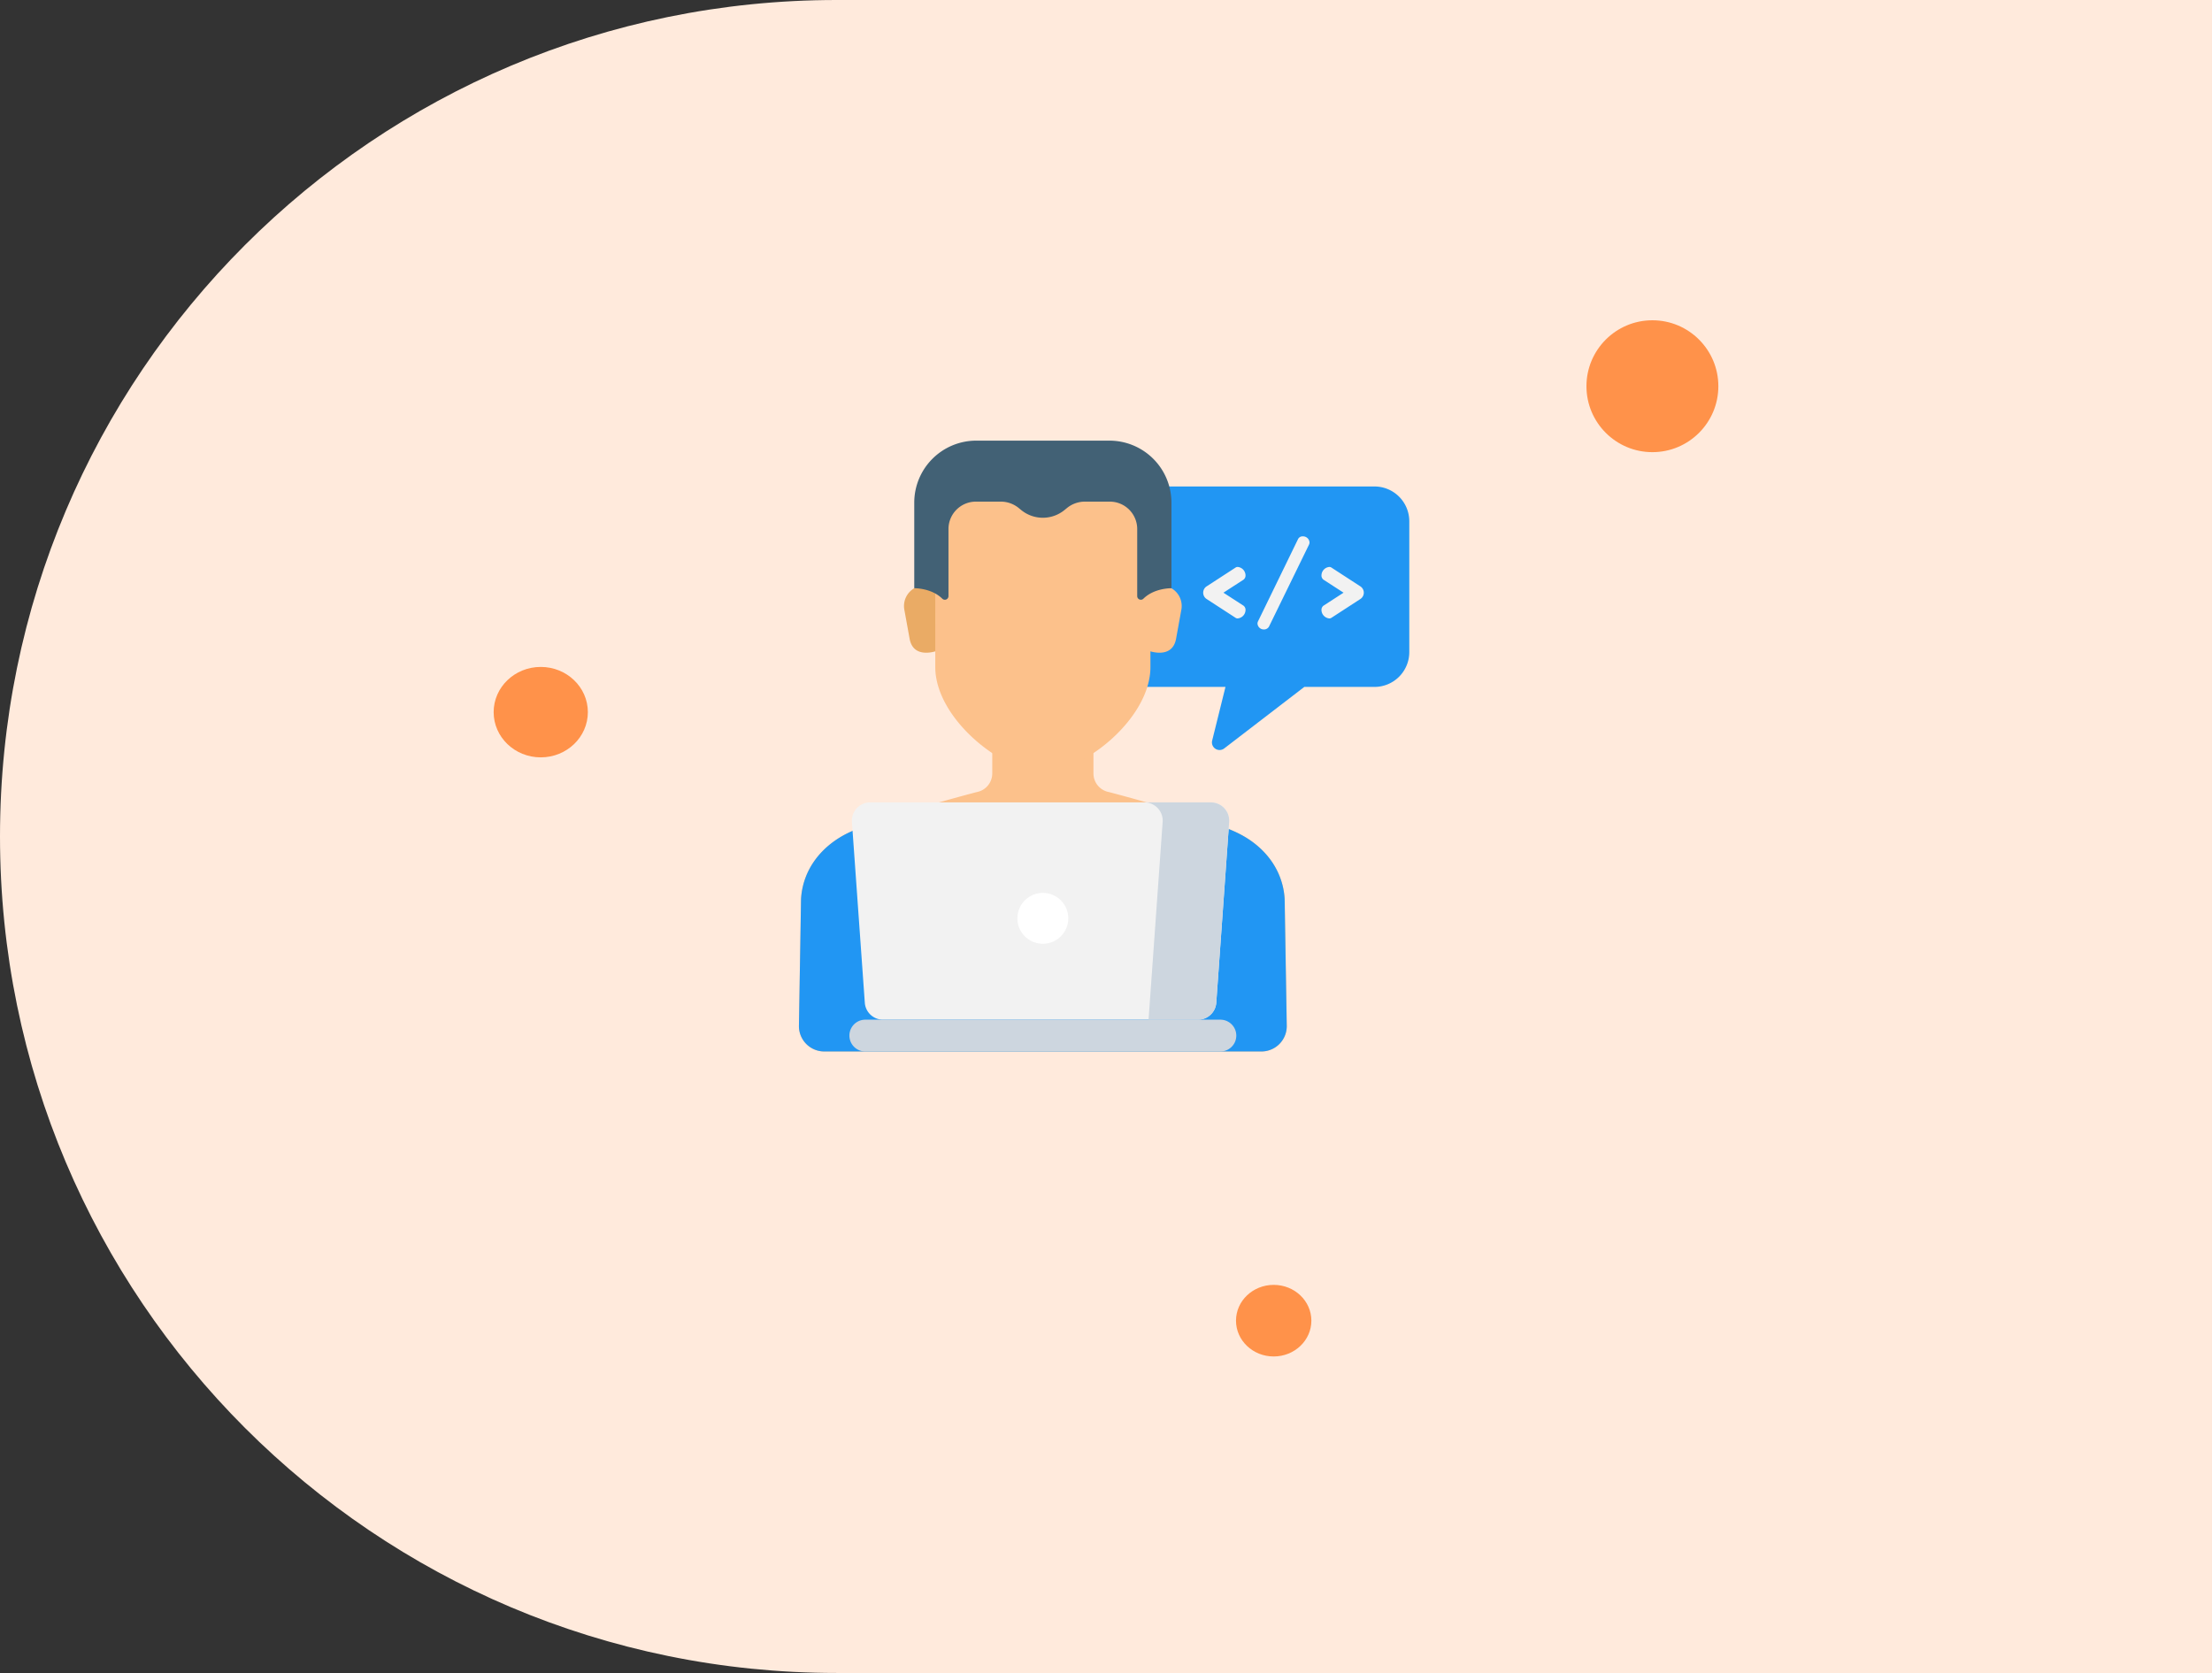 <svg xmlns="http://www.w3.org/2000/svg" width="587.001" height="444.001" viewBox="0 0 587.001 444.001"><rect x="0" y="0" width="587.001" height="444.001" fill="#333333" stroke="none"/><defs><style>.a{fill:#ffeadc;}.b{fill:#2196f3;}.c{fill:#f2f2f2;}.d{fill:#fcc18b;}.e{fill:#eaab65;}.f{fill:#426175;}.g{fill:#cdd6df;}.h{fill:#fff;}.i{fill:#ff924a;}</style></defs><g transform="translate(-1333 -988)"><path class="a" d="M-1709,474c-122.607,0-222-99.393-222-222s99.393-222,222-222h365V474Z" transform="translate(3264 958)"/><g transform="translate(59 -24)"><g transform="translate(1486.016 1128.944)"><path class="b" d="M329.969,38.414H268.6a9.242,9.242,0,0,0-9.241,9.243V82.369a9.241,9.241,0,0,0,9.241,9.243h21.83L286.9,105.852a2.021,2.021,0,0,0,3.192,2.089l21.257-16.328h18.618a9.243,9.243,0,0,0,9.243-9.243V47.657a9.243,9.243,0,0,0-9.243-9.243Zm0,0" transform="translate(-177.241 -26.251)"/><g transform="translate(107.273 25.399)"><path class="c" d="M339.741,111.021l7.674-4.984a.908.908,0,0,1,.574-.151,2.284,2.284,0,0,1,2.054,2.205,1.382,1.382,0,0,1-.544,1.177l-5.317,3.444,5.317,3.443a1.384,1.384,0,0,1,.544,1.179,2.284,2.284,0,0,1-2.054,2.205.916.916,0,0,1-.574-.151l-7.674-4.984a2,2,0,0,1,0-3.384Zm0,0" transform="translate(-338.805 -97.759)"/><path class="c" d="M398.127,81.819a1.311,1.311,0,0,1-.121.574l-10.634,21.783a1.515,1.515,0,0,1-1.359.756,1.671,1.671,0,0,1-1.692-1.6,1.363,1.363,0,0,1,.151-.574l10.6-21.783a1.33,1.33,0,0,1,1.269-.754A1.73,1.73,0,0,1,398.127,81.819Zm0,0" transform="translate(-369.909 -80.219)"/><path class="c" d="M448.248,114.406l-7.673,4.984a.917.917,0,0,1-.574.151,2.284,2.284,0,0,1-2.055-2.205,1.384,1.384,0,0,1,.544-1.179l5.317-3.443-5.317-3.444a1.382,1.382,0,0,1-.544-1.177A2.284,2.284,0,0,1,440,105.887a.909.909,0,0,1,.574.151l7.673,4.984a2,2,0,0,1,0,3.384Zm0,0" transform="translate(-406.555 -97.76)"/></g><path class="d" d="M128.895,281.777c-.46-7.843-5.439-14.234-12.849-17.705-9.071-4.246-33.774-10.672-33.774-10.672a5.037,5.037,0,0,1-4.117-4.953V234.324H51.3v14.122A5.039,5.039,0,0,1,47.18,253.4s-24.7,6.426-33.772,10.672C6,267.542,1.017,273.934.557,281.777L0,315.441a6.721,6.721,0,0,0,6.721,6.8H122.732a6.721,6.721,0,0,0,6.721-6.8Zm0,0" transform="translate(0 -160.131)"/><path class="e" d="M97.1,121.426H93.577a5.446,5.446,0,0,0-5.367,6.559l1.385,7.622c1.074,5.651,7.516,3.069,7.516,3.069Zm0,0" transform="translate(-60.217 -82.98)"/><path class="d" d="M292.34,121.426h3.525a5.446,5.446,0,0,1,5.367,6.559l-1.384,7.622c-1.075,5.651-7.516,3.069-7.516,3.069Zm0,0" transform="translate(-199.774 -82.98)"/><path class="d" d="M162.336,12.568a27.766,27.766,0,0,0-39.082,0,29.565,29.565,0,0,0-9.015,21.722l.009,28.891c0,13.658,17.753,27.8,28.548,27.8s28.548-14.145,28.548-27.8l.007-28.891a29.562,29.562,0,0,0-9.015-21.722Zm0,0" transform="translate(-78.069 -3.094)"/><path class="f" d="M148.442,0H113.112a16.459,16.459,0,0,0-16.46,16.459V39.171s4.533-.1,7.446,2.78a.963.963,0,0,0,1.636-.691v-17.8a7.276,7.276,0,0,1,7.276-7.275h6.611a7.516,7.516,0,0,1,4.757,1.7l.648.529a9.084,9.084,0,0,0,11.5,0l.649-.529a7.516,7.516,0,0,1,4.757-1.7h6.611a7.276,7.276,0,0,1,7.275,7.275v17.8a.964.964,0,0,0,1.638.691c2.913-2.883,7.444-2.78,7.444-2.78V16.459A16.459,16.459,0,0,0,148.442,0Zm0,0" transform="translate(-66.051)"/><path class="b" d="M116.045,311.162c-5.279-2.471-15.85-5.681-23.767-7.932l-1.712.648a72.952,72.952,0,0,1-51.682,0l-1.713-.648c-7.917,2.251-18.487,5.461-23.765,7.932C6,314.631,1.017,321.023.557,328.866L0,362.53a6.721,6.721,0,0,0,6.721,6.8H122.731a6.721,6.721,0,0,0,6.721-6.8l-.558-33.665c-.46-7.843-5.439-14.234-12.849-17.7Zm0,0" transform="translate(0 -207.22)"/><path class="c" d="M136.234,360.892h-83.6a4.847,4.847,0,0,1-4.835-4.5l-3.419-47.974a4.845,4.845,0,0,1,4.833-5.191h90.441a4.846,4.846,0,0,1,4.833,5.191l-3.419,47.975a4.847,4.847,0,0,1-4.835,4.5Zm0,0" transform="translate(-30.32 -207.217)"/><path class="g" d="M307.22,303.229H289.571a4.845,4.845,0,0,1,4.834,5.191l-3.74,52.474H303.8a4.848,4.848,0,0,0,4.835-4.5l3.419-47.974a4.845,4.845,0,0,0-4.833-5.19Zm0,0" transform="translate(-197.887 -207.22)"/><path class="g" d="M140.673,493.795H46.307a4.218,4.218,0,0,1,0-8.435h94.366a4.218,4.218,0,0,1,0,8.435Zm0,0" transform="translate(-28.764 -331.683)"/><path class="h" d="M196.61,385.835a6.751,6.751,0,1,1-6.751-6.749A6.75,6.75,0,0,1,196.61,385.835Zm0,0" transform="translate(-125.134 -259.058)"/></g><g transform="translate(1405 1097)"><circle class="i" cx="17.5" cy="17.5" r="17.5" transform="translate(290)"/><ellipse class="i" cx="10" cy="9.5" rx="10" ry="9.5" transform="translate(197 256)"/><ellipse class="i" cx="12.5" cy="12" rx="12.5" ry="12" transform="translate(0 92)"/></g></g></g></svg>
